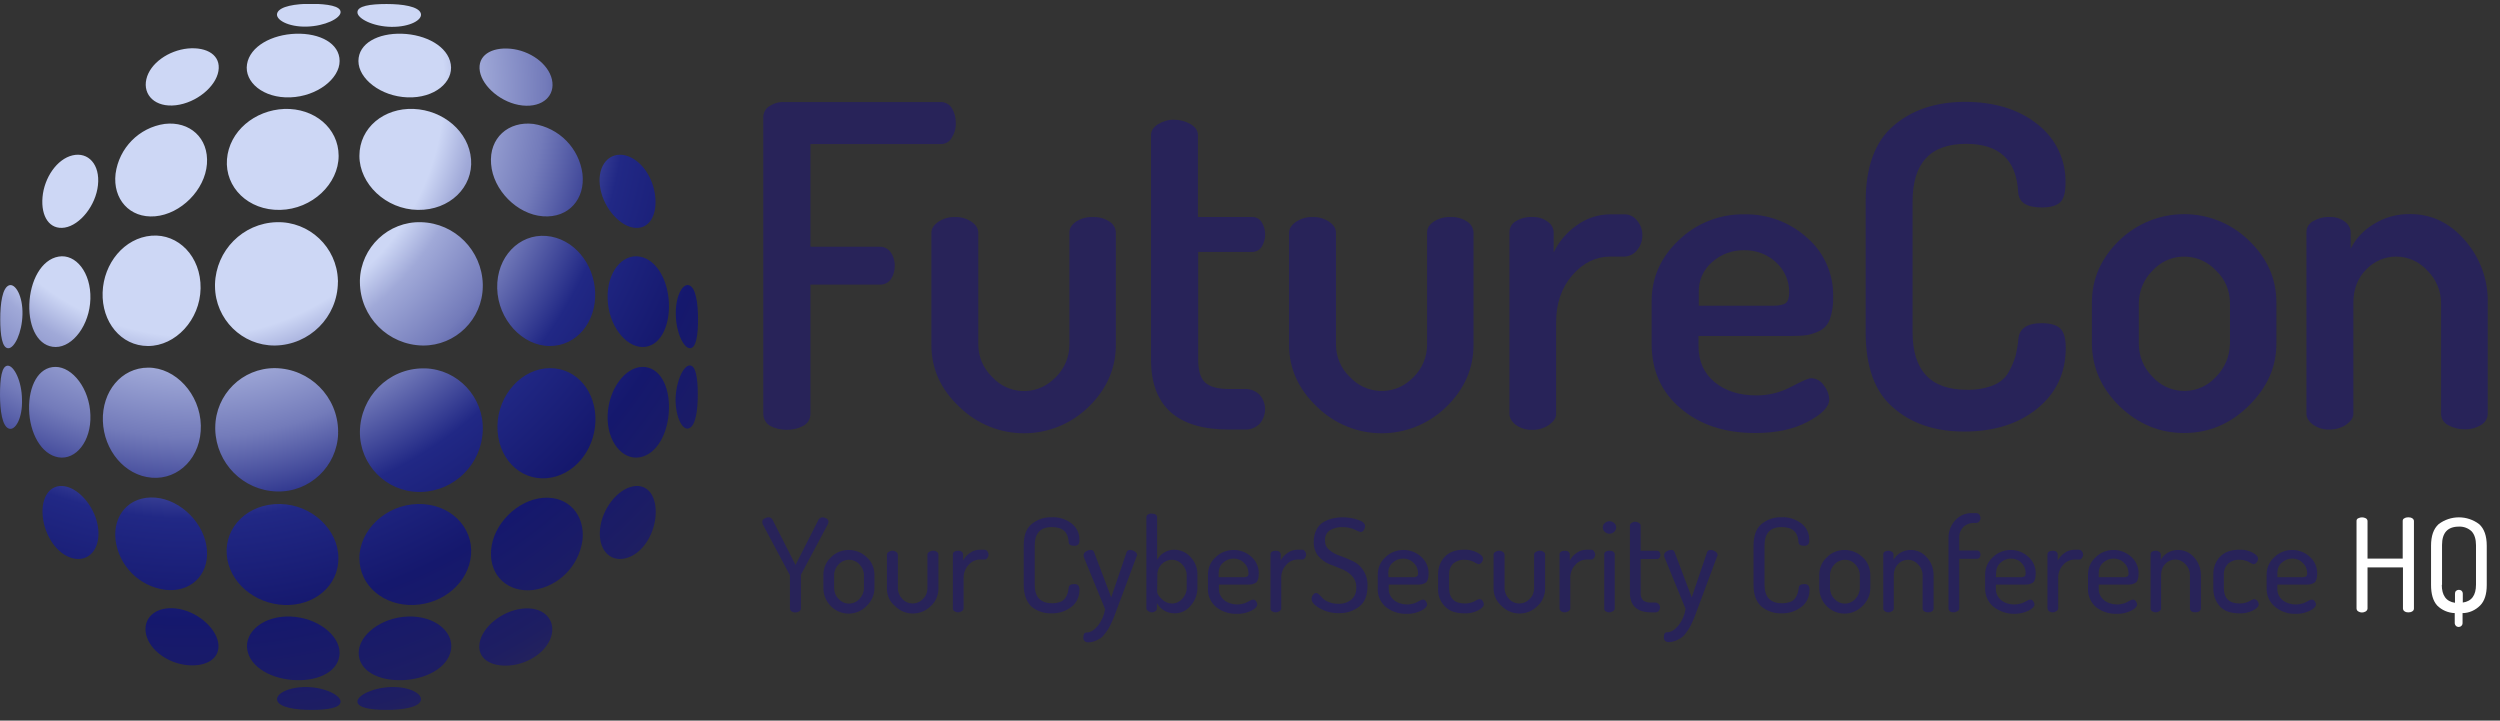 <svg xmlns="http://www.w3.org/2000/svg" width="170" height="49" viewBox="0 0 170 49" fill="none"><rect x="0" y="0" width="170" height="49" fill="#333333" stroke="none"/><g clip-path="url(#clip0_1750_69)"><path d="M22.977 19.185C22.961 21.558 21.05 23.462 18.691 23.496C16.465 23.512 14.637 21.708 14.62 19.469C14.62 19.419 14.62 19.369 14.62 19.319C14.687 17.03 16.514 15.175 18.807 15.109C21.034 15.042 22.911 16.813 22.977 19.052C22.977 19.085 22.994 19.135 22.977 19.185ZM10.301 16.027C8.457 16.178 7.044 17.899 6.978 19.887C6.911 21.875 8.207 23.529 10.068 23.529C11.929 23.529 13.607 21.758 13.64 19.603C13.673 17.448 12.128 15.877 10.301 16.027ZM3.987 17.448C2.808 17.648 2.044 19.102 1.994 20.706C1.944 22.309 2.625 23.596 3.788 23.596C4.951 23.596 6.097 22.109 6.147 20.321C6.197 18.534 5.15 17.247 3.987 17.448ZM0.615 19.402C0.166 19.57 0.017 20.605 0.017 21.708C0.017 22.811 0.15 23.68 0.565 23.68C0.98 23.68 1.495 22.644 1.528 21.391C1.562 20.137 1.047 19.252 0.615 19.402ZM19.339 7.407C17.312 7.49 15.584 8.927 15.434 10.832C15.285 12.736 16.88 14.323 19.056 14.273C21.233 14.223 23.027 12.502 23.027 10.598C23.027 8.693 21.349 7.34 19.339 7.407ZM11.198 8.426C9.453 8.676 8.091 10.063 7.858 11.817C7.659 13.521 8.805 14.858 10.55 14.708C12.294 14.557 13.939 12.92 14.072 11.149C14.205 9.378 12.893 8.225 11.198 8.426ZM4.934 10.564C3.871 10.815 3.007 12.085 2.891 13.405C2.775 14.724 3.373 15.643 4.403 15.476C5.433 15.309 6.513 13.989 6.662 12.586C6.812 11.182 5.998 10.314 4.934 10.564ZM20.12 2.294C18.491 2.344 16.996 3.146 16.797 4.366C16.598 5.585 17.91 6.688 19.738 6.621C21.565 6.554 23.094 5.352 23.094 4.149C23.094 2.946 21.748 2.244 20.12 2.294ZM12.776 3.297C11.464 3.43 10.201 4.299 9.952 5.385C9.703 6.471 10.567 7.323 11.962 7.156C13.358 6.989 14.67 5.903 14.853 4.834C15.036 3.764 14.089 3.18 12.776 3.297ZM21.183 0.256C20.087 0.256 19.04 0.423 18.857 0.874C18.674 1.325 19.588 1.843 20.851 1.81C22.113 1.776 23.16 1.242 23.16 0.824C23.16 0.406 22.279 0.273 21.183 0.256ZM22.994 29.343C22.977 26.971 21.067 25.066 18.707 25.033C16.481 25.016 14.654 26.82 14.637 29.059C14.637 29.109 14.637 29.159 14.637 29.21C14.704 31.498 16.531 33.353 18.824 33.42C21.05 33.487 22.927 31.716 22.994 29.477C22.977 29.46 22.994 29.41 22.994 29.343ZM13.657 28.925C13.607 26.787 11.929 24.999 10.085 24.999C8.241 24.999 6.928 26.637 6.995 28.625C7.061 30.613 8.473 32.334 10.317 32.484C12.162 32.635 13.707 31.081 13.657 28.925ZM6.147 28.224C6.097 26.436 4.934 24.949 3.771 24.949C2.608 24.949 1.944 26.252 1.977 27.84C2.01 29.427 2.791 30.897 3.971 31.098C5.15 31.298 6.214 30.012 6.147 28.224ZM1.495 27.155C1.479 25.901 0.947 24.866 0.532 24.866C0.116 24.866 0 25.751 0 26.837C0 27.923 0.15 28.976 0.598 29.143C1.047 29.31 1.545 28.408 1.495 27.155ZM23.011 37.947C23.011 36.026 21.216 34.305 19.04 34.272C16.863 34.239 15.268 35.826 15.418 37.714C15.567 39.602 17.312 41.055 19.322 41.139C21.332 41.222 23.027 39.869 23.011 37.947ZM14.072 37.396C13.939 35.625 12.311 33.971 10.55 33.837C8.789 33.704 7.659 35.04 7.858 36.728C8.091 38.482 9.453 39.852 11.198 40.103C12.893 40.32 14.205 39.167 14.072 37.396ZM6.679 35.959C6.529 34.573 5.449 33.253 4.419 33.069C3.389 32.885 2.775 33.821 2.907 35.124C3.04 36.427 3.871 37.697 4.951 37.964C6.031 38.231 6.828 37.346 6.679 35.959ZM23.094 44.397C23.094 43.194 21.582 41.991 19.754 41.924C17.927 41.857 16.614 42.96 16.814 44.179C17.013 45.399 18.508 46.201 20.136 46.251C21.765 46.301 23.077 45.599 23.094 44.397ZM14.836 43.695C14.654 42.642 13.341 41.523 11.946 41.373C10.55 41.222 9.686 42.057 9.935 43.143C10.184 44.229 11.447 45.115 12.76 45.232C14.072 45.349 15.019 44.747 14.836 43.695ZM23.16 47.705C23.16 47.287 22.113 46.736 20.851 46.719C19.588 46.702 18.691 47.203 18.857 47.654C19.023 48.105 20.07 48.273 21.183 48.273C22.296 48.273 23.16 48.139 23.16 47.705ZM24.473 19.185C24.489 21.558 26.4 23.462 28.759 23.496C30.985 23.512 32.813 21.708 32.83 19.469C32.83 19.419 32.83 19.369 32.83 19.319C32.763 17.03 30.936 15.175 28.643 15.109C26.416 15.042 24.539 16.813 24.473 19.052C24.473 19.085 24.473 19.135 24.473 19.185ZM33.81 19.603C33.86 21.741 35.538 23.529 37.382 23.529C39.226 23.529 40.538 21.892 40.472 19.904C40.406 17.915 38.993 16.195 37.149 16.044C35.305 15.894 33.76 17.464 33.81 19.603ZM41.319 20.321C41.369 22.109 42.532 23.596 43.695 23.596C44.842 23.596 45.523 22.293 45.489 20.706C45.456 19.118 44.675 17.648 43.496 17.448C42.3 17.247 41.253 18.534 41.319 20.321ZM45.955 21.391C45.971 22.644 46.503 23.68 46.918 23.68C47.334 23.68 47.467 22.811 47.467 21.708C47.467 20.622 47.317 19.57 46.868 19.402C46.42 19.235 45.922 20.137 45.955 21.391ZM24.439 10.598C24.439 12.502 26.234 14.24 28.41 14.273C30.587 14.307 32.182 12.72 32.032 10.832C31.883 8.944 30.138 7.49 28.128 7.407C26.117 7.323 24.439 8.676 24.439 10.598ZM33.394 11.149C33.527 12.92 35.156 14.574 36.917 14.708C38.678 14.841 39.807 13.521 39.608 11.817C39.376 10.063 38.013 8.693 36.269 8.426C34.574 8.225 33.245 9.378 33.394 11.149ZM40.788 12.586C40.937 13.973 42.017 15.292 43.047 15.476C44.077 15.66 44.692 14.724 44.559 13.405C44.443 12.085 43.596 10.832 42.516 10.564C41.452 10.314 40.638 11.199 40.788 12.586ZM24.373 4.149C24.373 5.352 25.885 6.554 27.712 6.621C29.54 6.688 30.852 5.585 30.653 4.366C30.454 3.146 28.958 2.344 27.33 2.294C25.702 2.244 24.373 2.946 24.373 4.149ZM32.63 4.85C32.813 5.903 34.125 7.022 35.521 7.173C36.917 7.323 37.781 6.488 37.531 5.402C37.282 4.316 36.019 3.43 34.707 3.313C33.394 3.196 32.447 3.781 32.63 4.85ZM24.306 0.841C24.306 1.258 25.353 1.81 26.616 1.826C27.878 1.843 28.776 1.342 28.61 0.891C28.443 0.44 27.397 0.273 26.284 0.273C25.17 0.273 24.29 0.406 24.306 0.841ZM28.643 33.453C30.919 33.386 32.763 31.549 32.83 29.243C32.896 27.004 31.135 25.116 28.909 25.049C28.859 25.049 28.809 25.049 28.759 25.049C26.4 25.066 24.506 26.988 24.473 29.36C24.456 31.599 26.25 33.437 28.493 33.453C28.543 33.453 28.593 33.453 28.643 33.453ZM37.166 32.518C39.01 32.367 40.422 30.646 40.489 28.658C40.555 26.67 39.259 25.033 37.398 25.033C35.538 25.033 33.86 26.804 33.826 28.959C33.793 31.114 35.322 32.668 37.166 32.518ZM43.496 31.098C44.675 30.897 45.44 29.444 45.489 27.84C45.539 26.236 44.858 24.949 43.695 24.949C42.532 24.949 41.386 26.436 41.319 28.224C41.253 30.012 42.316 31.298 43.496 31.098ZM46.852 29.126C47.3 28.959 47.45 27.923 47.45 26.82C47.45 25.718 47.317 24.849 46.902 24.849C46.486 24.849 45.971 25.885 45.938 27.138C45.938 28.408 46.42 29.293 46.852 29.126ZM28.128 41.139C30.155 41.072 31.883 39.602 32.032 37.714C32.182 35.826 30.587 34.222 28.41 34.272C26.234 34.322 24.439 36.043 24.439 37.947C24.439 39.852 26.117 41.205 28.128 41.139ZM36.269 40.119C38.013 39.869 39.359 38.482 39.608 36.745C39.807 35.04 38.661 33.704 36.917 33.854C35.172 34.005 33.527 35.642 33.394 37.413C33.261 39.184 34.574 40.32 36.269 40.119ZM42.532 37.964C43.612 37.714 44.459 36.444 44.576 35.124C44.692 33.804 44.094 32.885 43.064 33.069C42.017 33.253 40.954 34.556 40.804 35.959C40.655 37.363 41.469 38.231 42.532 37.964ZM27.347 46.251C28.975 46.201 30.47 45.399 30.67 44.179C30.869 42.96 29.556 41.857 27.729 41.924C25.901 41.991 24.39 43.194 24.39 44.397C24.39 45.599 25.702 46.301 27.347 46.251ZM34.69 45.249C36.003 45.132 37.266 44.246 37.515 43.16C37.764 42.074 36.9 41.222 35.504 41.389C34.109 41.556 32.796 42.642 32.614 43.712C32.431 44.781 33.378 45.365 34.69 45.249ZM26.284 48.273C27.38 48.273 28.443 48.105 28.61 47.654C28.776 47.203 27.878 46.685 26.616 46.719C25.353 46.752 24.306 47.287 24.306 47.705C24.306 48.122 25.187 48.273 26.284 48.273Z" fill="url(#paint0_radial_1750_69)"></path><path d="M51.902 28.141V7.992C51.902 7.674 52.052 7.374 52.318 7.223C52.617 7.023 52.966 6.923 53.315 6.939H63.948C64.263 6.923 64.562 7.09 64.728 7.357C64.911 7.658 64.994 7.992 64.994 8.343C65.011 8.71 64.911 9.061 64.712 9.379C64.562 9.646 64.263 9.813 63.948 9.796H55.109V16.78H59.811C60.11 16.763 60.392 16.913 60.575 17.164C60.758 17.431 60.857 17.766 60.841 18.1C60.841 18.417 60.758 18.718 60.592 18.968C60.425 19.219 60.126 19.369 59.811 19.353H55.109V28.157C55.109 28.492 54.926 28.792 54.644 28.943C54.295 29.143 53.896 29.227 53.497 29.227C53.099 29.227 52.716 29.143 52.367 28.959C52.085 28.792 51.902 28.475 51.902 28.141Z" fill="#282359"></path><path d="M63.334 23.447V15.829C63.334 15.545 63.5 15.294 63.816 15.077C64.148 14.86 64.547 14.743 64.946 14.76C65.344 14.743 65.726 14.86 66.059 15.077C66.374 15.294 66.524 15.545 66.524 15.829V23.431C66.524 24.249 66.856 25.035 67.454 25.619C68.551 26.839 70.412 26.922 71.608 25.82C71.674 25.753 71.741 25.703 71.807 25.636C72.389 25.051 72.721 24.266 72.721 23.431V15.796C72.721 15.511 72.871 15.277 73.186 15.06C73.535 14.843 73.917 14.743 74.316 14.76C74.715 14.743 75.097 14.843 75.429 15.06C75.695 15.211 75.861 15.495 75.878 15.796V23.447C75.878 25.051 75.263 26.455 74.034 27.658C71.575 30.064 67.687 30.064 65.228 27.658C63.949 26.455 63.334 25.051 63.334 23.447Z" fill="#282359"></path><path d="M78.269 24.448V9.178C78.269 8.894 78.436 8.643 78.751 8.443C79.084 8.242 79.466 8.126 79.848 8.142C80.23 8.142 80.612 8.242 80.961 8.443C81.293 8.643 81.459 8.894 81.459 9.178V14.758H85.164C85.43 14.758 85.663 14.892 85.796 15.109C86.111 15.627 86.111 16.262 85.796 16.78C85.663 16.997 85.414 17.131 85.164 17.131H81.476V24.448C81.476 25.184 81.626 25.702 81.941 26.002C82.257 26.303 82.805 26.453 83.603 26.453H84.666C85.031 26.437 85.397 26.587 85.663 26.854C86.145 27.406 86.145 28.241 85.663 28.809C85.397 29.076 85.031 29.227 84.666 29.21H83.569C80.047 29.21 78.269 27.623 78.269 24.448Z" fill="#282359"></path><path d="M87.656 23.447V15.829C87.656 15.545 87.822 15.294 88.138 15.077C88.47 14.86 88.869 14.743 89.268 14.76C89.667 14.743 90.049 14.86 90.381 15.077C90.697 15.294 90.846 15.545 90.846 15.829V23.431C90.846 24.249 91.178 25.051 91.777 25.619C92.873 26.822 94.734 26.922 95.93 25.82C95.996 25.753 96.063 25.703 96.129 25.636C96.711 25.051 97.043 24.266 97.043 23.431V15.796C97.043 15.511 97.193 15.277 97.508 15.06C97.857 14.843 98.24 14.743 98.638 14.76C99.037 14.743 99.419 14.843 99.751 15.06C100.017 15.211 100.183 15.495 100.2 15.796V23.447C100.2 25.051 99.585 26.455 98.356 27.658C95.897 30.064 92.009 30.064 89.55 27.658C88.288 26.455 87.656 25.051 87.656 23.447Z" fill="#282359"></path><path d="M102.643 28.14V15.794C102.643 15.476 102.809 15.192 103.075 15.042C103.407 14.841 103.789 14.741 104.188 14.758C104.553 14.741 104.919 14.841 105.218 15.059C105.484 15.226 105.65 15.51 105.65 15.811V17.164C105.999 16.429 106.547 15.794 107.211 15.326C107.876 14.841 108.674 14.574 109.504 14.574H110.468C110.8 14.574 111.116 14.725 111.315 14.992C111.564 15.276 111.681 15.627 111.681 15.994C111.681 16.362 111.564 16.73 111.315 17.014C111.116 17.281 110.8 17.431 110.468 17.448H109.488C108.524 17.448 107.66 17.866 106.929 18.701C106.198 19.536 105.816 20.605 105.816 21.925V28.157C105.816 28.425 105.65 28.659 105.334 28.892C104.985 29.126 104.586 29.243 104.188 29.227C103.789 29.243 103.407 29.126 103.075 28.892C102.775 28.659 102.643 28.408 102.643 28.14Z" fill="#282359"></path><path d="M112.311 23.38V20.49C112.311 18.886 112.925 17.499 114.155 16.33C115.351 15.177 116.963 14.542 118.624 14.576C120.186 14.542 121.714 15.11 122.877 16.163C124.04 17.165 124.688 18.636 124.655 20.173C124.671 20.691 124.605 21.192 124.439 21.676C124.323 22.027 124.09 22.311 123.774 22.478C123.508 22.612 123.226 22.712 122.927 22.779C122.578 22.829 122.246 22.846 121.897 22.846H115.5V23.547C115.5 24.567 115.866 25.385 116.597 25.987C117.328 26.588 118.275 26.889 119.455 26.889C120.269 26.889 121.066 26.688 121.797 26.304C122.528 25.92 122.977 25.719 123.143 25.719C123.492 25.719 123.824 25.903 124.024 26.204C124.239 26.471 124.372 26.805 124.389 27.156C124.389 27.657 123.907 28.159 122.927 28.677C121.963 29.195 120.767 29.445 119.355 29.445C117.295 29.445 115.6 28.894 114.288 27.774C112.975 26.672 112.311 25.201 112.311 23.38ZM115.5 20.791H120.535C120.983 20.791 121.282 20.724 121.432 20.607C121.581 20.49 121.664 20.256 121.664 19.889C121.681 19.12 121.349 18.368 120.784 17.85C120.202 17.299 119.405 16.998 118.607 17.015C117.81 16.998 117.029 17.282 116.431 17.817C115.833 18.318 115.5 19.07 115.517 19.838V20.791H115.5Z" fill="#282359"></path><path d="M126.865 22.595V13.724C126.865 11.385 127.48 9.664 128.726 8.578C129.972 7.492 131.584 6.941 133.577 6.924C135.637 6.924 137.299 7.442 138.562 8.461C139.791 9.413 140.489 10.883 140.456 12.437C140.456 13.089 140.339 13.523 140.09 13.757C139.841 13.991 139.426 14.108 138.844 14.108C137.797 14.108 137.266 13.757 137.232 13.039C137.116 10.867 135.937 9.781 133.694 9.781C131.268 9.781 130.055 11.084 130.055 13.707V22.578C130.055 25.202 131.285 26.505 133.743 26.505C134.358 26.521 134.99 26.421 135.571 26.187C136.02 26.003 136.385 25.686 136.618 25.252C136.8 24.918 136.95 24.55 137.066 24.182C137.149 23.815 137.216 23.431 137.249 23.046C137.316 22.345 137.831 21.977 138.827 21.977C139.409 21.977 139.841 22.094 140.09 22.328C140.339 22.562 140.472 22.996 140.472 23.648C140.472 25.335 139.841 26.705 138.562 27.758C137.282 28.81 135.621 29.345 133.561 29.345C131.567 29.345 129.939 28.794 128.709 27.691C127.48 26.638 126.865 24.918 126.865 22.595Z" fill="#282359"></path><path d="M142.25 23.38V20.573C142.25 18.969 142.865 17.565 144.094 16.363C146.553 13.973 150.457 13.957 152.916 16.346C154.162 17.532 154.794 18.935 154.794 20.573V23.38C154.794 24.967 154.162 26.37 152.9 27.607C151.637 28.843 150.175 29.444 148.514 29.444C146.836 29.444 145.373 28.826 144.111 27.607C142.881 26.387 142.267 24.983 142.25 23.38ZM145.44 23.38C145.44 24.215 145.772 25.017 146.354 25.602C147.417 26.805 149.261 26.922 150.457 25.852C150.54 25.769 150.624 25.685 150.707 25.602C151.288 25.017 151.62 24.215 151.637 23.38V20.589C151.637 19.771 151.305 18.985 150.707 18.418C149.61 17.215 147.766 17.114 146.553 18.217C146.487 18.284 146.42 18.351 146.354 18.418C145.772 19.002 145.457 19.771 145.44 20.589V23.38Z" fill="#282359"></path><path d="M156.838 28.14V15.794C156.838 15.476 157.004 15.192 157.286 15.042C157.635 14.841 158.017 14.741 158.416 14.758C158.782 14.741 159.131 14.841 159.43 15.059C159.679 15.226 159.845 15.51 159.845 15.81V16.913C160.194 16.212 160.742 15.643 161.407 15.242C162.154 14.775 163.018 14.541 163.899 14.557C165.328 14.557 166.574 15.142 167.604 16.328C168.634 17.498 169.199 19.002 169.166 20.572V28.124C169.166 28.458 168.983 28.742 168.7 28.909C168.351 29.11 167.969 29.21 167.571 29.193C167.188 29.193 166.806 29.093 166.474 28.909C166.175 28.759 165.992 28.458 165.992 28.14V20.605C165.992 19.787 165.66 19.002 165.078 18.417C164.53 17.799 163.749 17.448 162.935 17.448C162.171 17.448 161.44 17.765 160.908 18.317C160.327 18.901 160.028 19.653 160.028 20.605V28.14C160.028 28.408 159.862 28.642 159.546 28.876C159.214 29.093 158.832 29.21 158.416 29.21C158.017 29.227 157.619 29.11 157.286 28.876C156.987 28.658 156.838 28.408 156.838 28.14Z" fill="#282359"></path><path d="M51.836 35.477C51.836 35.376 51.902 35.293 51.986 35.259C52.069 35.209 52.168 35.176 52.285 35.176C52.401 35.176 52.501 35.259 52.55 35.376L54.096 38.417L55.641 35.376C55.69 35.259 55.79 35.193 55.906 35.176C56.006 35.176 56.122 35.209 56.206 35.259C56.288 35.309 56.338 35.393 56.338 35.477C56.338 35.527 56.322 35.577 56.305 35.627L54.478 39.052C54.461 39.085 54.461 39.102 54.461 39.135V41.374C54.461 41.458 54.411 41.525 54.345 41.575C54.178 41.675 53.979 41.675 53.83 41.575C53.763 41.541 53.713 41.458 53.713 41.374V39.135C53.713 39.102 53.697 39.069 53.68 39.052L51.853 35.627C51.853 35.577 51.836 35.527 51.836 35.477Z" fill="#282359"></path><path d="M55.99 39.986V39.084C55.99 38.633 56.173 38.198 56.505 37.898C56.821 37.564 57.27 37.397 57.718 37.397C58.183 37.397 58.615 37.58 58.947 37.898C59.28 38.198 59.463 38.633 59.463 39.101V40.003C59.463 40.454 59.263 40.888 58.931 41.206C58.283 41.874 57.22 41.907 56.538 41.256C56.522 41.239 56.505 41.222 56.489 41.206C56.173 40.888 55.99 40.454 55.99 39.986ZM56.721 39.986C56.721 40.253 56.821 40.521 57.02 40.721C57.369 41.122 57.967 41.156 58.366 40.805C58.399 40.788 58.416 40.755 58.449 40.721C58.632 40.521 58.748 40.27 58.748 40.003V39.101C58.748 38.833 58.632 38.583 58.449 38.382C58.266 38.182 58.001 38.065 57.735 38.065C57.469 38.065 57.203 38.182 57.02 38.382C56.838 38.566 56.721 38.833 56.721 39.101V39.986Z" fill="#282359"></path><path d="M60.309 40.02V37.715C60.309 37.631 60.358 37.564 60.425 37.531C60.508 37.481 60.591 37.447 60.691 37.447C60.774 37.447 60.873 37.481 60.94 37.531C61.006 37.564 61.04 37.631 61.056 37.715V40.004C61.056 40.271 61.172 40.538 61.355 40.722C61.704 41.123 62.319 41.14 62.701 40.789C62.718 40.772 62.751 40.739 62.767 40.722C62.967 40.538 63.066 40.271 63.066 40.004V37.698C63.066 37.631 63.116 37.564 63.183 37.531C63.266 37.481 63.349 37.447 63.449 37.447C63.548 37.447 63.631 37.464 63.715 37.531C63.781 37.564 63.814 37.631 63.814 37.715V40.02C63.814 40.471 63.631 40.906 63.299 41.206C62.618 41.891 61.521 41.891 60.857 41.206C60.491 40.906 60.309 40.471 60.309 40.02Z" fill="#282359"></path><path d="M64.795 41.374V37.698C64.795 37.615 64.828 37.548 64.895 37.514C64.978 37.464 65.061 37.448 65.16 37.448C65.243 37.448 65.327 37.464 65.393 37.514C65.46 37.565 65.493 37.632 65.493 37.698V38.116C65.609 37.899 65.758 37.732 65.958 37.598C66.157 37.448 66.406 37.381 66.639 37.381H66.938C67.021 37.381 67.088 37.414 67.138 37.481C67.187 37.548 67.221 37.632 67.221 37.715C67.221 37.798 67.187 37.882 67.138 37.949C67.088 38.016 67.021 38.049 66.938 38.049H66.639C66.34 38.049 66.058 38.183 65.858 38.417C65.626 38.667 65.509 39.002 65.526 39.352V41.374C65.526 41.441 65.476 41.508 65.41 41.558C65.327 41.608 65.243 41.641 65.144 41.641C65.061 41.641 64.961 41.608 64.895 41.558C64.828 41.524 64.795 41.457 64.795 41.374Z" fill="#282359"></path><path d="M69.613 39.769V37.096C69.613 36.427 69.779 35.943 70.145 35.642C70.527 35.325 71.009 35.157 71.507 35.174C72.006 35.141 72.504 35.308 72.886 35.608C73.219 35.876 73.418 36.277 73.401 36.711C73.418 36.828 73.385 36.945 73.318 37.029C73.235 37.096 73.135 37.129 73.036 37.112C72.803 37.112 72.67 37.029 72.67 36.862C72.637 36.177 72.255 35.842 71.524 35.842C70.743 35.842 70.361 36.26 70.361 37.096V39.769C70.361 40.604 70.76 41.022 71.557 41.022C71.757 41.022 71.939 40.988 72.122 40.921C72.255 40.871 72.371 40.771 72.454 40.637C72.521 40.537 72.571 40.437 72.604 40.32C72.637 40.203 72.654 40.086 72.67 39.969C72.687 39.802 72.803 39.718 73.036 39.718C73.135 39.702 73.235 39.735 73.318 39.802C73.385 39.902 73.418 40.019 73.401 40.136C73.401 40.571 73.219 40.988 72.87 41.256C72.471 41.573 71.989 41.723 71.491 41.707C70.992 41.723 70.51 41.556 70.128 41.239C69.796 40.905 69.613 40.42 69.613 39.769Z" fill="#282359"></path><path d="M73.685 37.748C73.685 37.648 73.751 37.547 73.851 37.497C73.95 37.431 74.05 37.397 74.166 37.397C74.266 37.38 74.366 37.447 74.399 37.547L75.562 40.622L76.609 37.547C76.642 37.447 76.742 37.397 76.841 37.397C76.958 37.397 77.057 37.431 77.157 37.497C77.257 37.547 77.323 37.648 77.323 37.748C77.323 37.781 77.306 37.815 77.29 37.831L75.944 41.44L75.778 41.891C75.745 41.975 75.695 42.108 75.595 42.309C75.529 42.459 75.462 42.61 75.379 42.743C75.329 42.827 75.246 42.944 75.13 43.094C75.047 43.211 74.947 43.328 74.814 43.412C74.698 43.478 74.582 43.545 74.449 43.596C74.316 43.646 74.166 43.679 74.017 43.679C73.851 43.696 73.701 43.596 73.668 43.428C73.668 43.395 73.668 43.378 73.668 43.345C73.668 43.128 73.734 43.011 73.884 43.011C74.15 43.011 74.399 42.86 74.648 42.56C74.914 42.225 75.08 41.841 75.147 41.423L73.685 37.848C73.701 37.815 73.685 37.781 73.685 37.748Z" fill="#282359"></path><path d="M77.953 41.373V35.175C77.953 35.108 77.986 35.025 78.053 34.991C78.136 34.941 78.219 34.908 78.319 34.924C78.418 34.924 78.501 34.941 78.585 34.991C78.651 35.025 78.684 35.108 78.684 35.175V38.065C78.8 37.865 78.95 37.698 79.149 37.581C79.365 37.447 79.598 37.38 79.847 37.38C80.279 37.38 80.678 37.564 80.96 37.882C81.259 38.199 81.442 38.633 81.425 39.084V39.987C81.425 40.438 81.259 40.855 80.96 41.19C80.695 41.524 80.296 41.707 79.88 41.707C79.615 41.707 79.365 41.641 79.149 41.507C78.95 41.39 78.784 41.223 78.668 41.006V41.373C78.668 41.457 78.634 41.524 78.568 41.557C78.501 41.607 78.418 41.641 78.335 41.641C78.236 41.641 78.153 41.607 78.086 41.557C78.003 41.507 77.953 41.44 77.953 41.373ZM78.684 40.221C78.684 40.371 78.784 40.538 79 40.738C79.183 40.922 79.432 41.039 79.698 41.039C79.963 41.039 80.213 40.922 80.395 40.722C80.578 40.521 80.695 40.271 80.695 40.003V39.101C80.695 38.834 80.578 38.583 80.395 38.383C80.213 38.182 79.963 38.065 79.698 38.065C79.149 38.065 78.701 38.516 78.701 39.068C78.701 39.084 78.701 39.084 78.701 39.101L78.684 40.221Z" fill="#282359"></path><path d="M82.14 39.986V39.067C82.14 38.616 82.323 38.198 82.655 37.898C82.988 37.564 83.436 37.397 83.901 37.397C84.35 37.397 84.765 37.564 85.098 37.864C85.43 38.165 85.613 38.583 85.596 39.017C85.596 39.151 85.579 39.301 85.53 39.435C85.496 39.535 85.43 39.619 85.347 39.652C85.28 39.685 85.197 39.719 85.114 39.736C85.014 39.752 84.915 39.752 84.815 39.752H82.888V40.02C82.871 40.32 83.004 40.604 83.237 40.805C83.486 41.005 83.818 41.105 84.134 41.105C84.3 41.105 84.466 41.072 84.632 41.022C84.749 40.972 84.865 40.922 84.981 40.855C85.048 40.805 85.114 40.788 85.197 40.771C85.28 40.771 85.363 40.805 85.413 40.888C85.463 40.955 85.496 41.039 85.496 41.105C85.496 41.239 85.363 41.389 85.098 41.523C84.782 41.673 84.45 41.757 84.101 41.74C83.586 41.757 83.087 41.59 82.689 41.273C82.306 40.938 82.107 40.471 82.14 39.986ZM82.871 39.251H84.499C84.599 39.268 84.716 39.234 84.815 39.201C84.882 39.151 84.898 39.067 84.898 38.984C84.898 38.716 84.799 38.466 84.599 38.282C84.416 38.081 84.151 37.981 83.885 37.981C83.619 37.981 83.37 38.081 83.17 38.265C82.971 38.432 82.871 38.683 82.871 38.95V39.251Z" fill="#282359"></path><path d="M86.393 41.374V37.698C86.393 37.615 86.426 37.548 86.492 37.514C86.575 37.464 86.658 37.448 86.758 37.448C86.841 37.448 86.924 37.464 86.991 37.514C87.057 37.565 87.09 37.632 87.09 37.698V38.116C87.207 37.899 87.356 37.732 87.556 37.598C87.755 37.448 88.004 37.381 88.237 37.381H88.536C88.619 37.381 88.685 37.414 88.735 37.481C88.785 37.548 88.818 37.632 88.818 37.715C88.818 37.798 88.785 37.882 88.735 37.949C88.685 38.016 88.619 38.049 88.536 38.049H88.237C87.938 38.049 87.655 38.183 87.456 38.417C87.223 38.667 87.107 39.002 87.124 39.352V41.374C87.124 41.441 87.074 41.508 87.007 41.558C86.924 41.608 86.841 41.641 86.742 41.641C86.642 41.641 86.559 41.608 86.492 41.558C86.426 41.524 86.393 41.457 86.393 41.374Z" fill="#282359"></path><path d="M89.186 40.723C89.186 40.622 89.219 40.522 89.285 40.455C89.335 40.372 89.418 40.322 89.501 40.322C89.584 40.338 89.651 40.372 89.701 40.439C89.784 40.505 89.867 40.589 89.95 40.689C90.066 40.806 90.216 40.89 90.365 40.94C90.564 41.023 90.781 41.057 90.996 41.057C91.312 41.074 91.644 40.973 91.894 40.773C92.126 40.572 92.243 40.272 92.226 39.954C92.243 39.653 92.126 39.369 91.927 39.152C91.728 38.952 91.478 38.785 91.213 38.684C90.93 38.567 90.648 38.467 90.365 38.35C90.083 38.233 89.834 38.033 89.634 37.799C89.418 37.515 89.319 37.181 89.335 36.83C89.335 36.546 89.385 36.279 89.518 36.028C89.618 35.811 89.784 35.627 89.983 35.51C90.182 35.393 90.382 35.309 90.598 35.259C90.814 35.209 91.046 35.176 91.279 35.176C91.628 35.176 91.993 35.226 92.326 35.343C92.658 35.443 92.824 35.593 92.824 35.777C92.824 35.877 92.791 35.961 92.741 36.045C92.691 36.128 92.608 36.178 92.508 36.178C92.376 36.128 92.226 36.078 92.11 36.011C91.86 35.894 91.578 35.844 91.296 35.844C90.996 35.827 90.681 35.911 90.432 36.061C90.199 36.212 90.083 36.479 90.099 36.763C90.099 37.014 90.199 37.248 90.398 37.398C90.614 37.582 90.864 37.715 91.129 37.799C91.412 37.899 91.694 38.016 91.977 38.15C92.276 38.283 92.525 38.501 92.691 38.768C92.907 39.085 93.007 39.47 92.99 39.854C92.99 40.455 92.824 40.923 92.459 41.224C92.06 41.541 91.561 41.708 91.063 41.692C90.598 41.708 90.133 41.591 89.734 41.358C89.368 41.157 89.186 40.94 89.186 40.723Z" fill="#282359"></path><path d="M93.687 39.986V39.067C93.687 38.616 93.87 38.198 94.202 37.898C94.534 37.564 94.983 37.397 95.448 37.397C95.897 37.397 96.312 37.564 96.644 37.864C96.977 38.165 97.159 38.583 97.143 39.017C97.143 39.151 97.126 39.301 97.076 39.435C97.043 39.535 96.977 39.619 96.894 39.652C96.827 39.685 96.744 39.719 96.661 39.736C96.561 39.752 96.462 39.752 96.362 39.752H94.435V40.02C94.418 40.32 94.551 40.604 94.784 40.805C95.033 41.005 95.365 41.105 95.681 41.105C95.847 41.105 96.013 41.072 96.179 41.022C96.296 40.972 96.412 40.922 96.528 40.855C96.595 40.805 96.661 40.788 96.744 40.771C96.827 40.771 96.91 40.805 96.96 40.888C97.01 40.955 97.043 41.039 97.043 41.105C97.043 41.239 96.91 41.389 96.644 41.523C96.329 41.673 95.996 41.757 95.648 41.74C95.133 41.757 94.634 41.59 94.235 41.273C93.853 40.938 93.654 40.471 93.687 39.986ZM94.418 39.251H96.046C96.146 39.268 96.262 39.234 96.345 39.201C96.412 39.151 96.428 39.067 96.428 38.984C96.428 38.716 96.329 38.466 96.129 38.282C95.947 38.081 95.681 37.981 95.415 37.981C95.149 37.981 94.9 38.081 94.701 38.265C94.501 38.432 94.402 38.683 94.402 38.95L94.418 39.251Z" fill="#282359"></path><path d="M97.791 39.986V39.1C97.775 38.649 97.924 38.198 98.24 37.864C98.539 37.547 98.971 37.38 99.552 37.38C99.868 37.363 100.184 37.43 100.466 37.58C100.715 37.714 100.848 37.847 100.848 37.998C100.848 38.081 100.815 38.165 100.749 38.248C100.699 38.315 100.616 38.365 100.533 38.365C100.433 38.332 100.317 38.282 100.234 38.215C100.034 38.115 99.818 38.065 99.602 38.065C99.303 38.048 99.021 38.148 98.805 38.332C98.605 38.549 98.522 38.816 98.539 39.1V39.986C98.539 40.688 98.904 41.038 99.619 41.038C99.835 41.038 100.067 40.988 100.267 40.888C100.366 40.821 100.466 40.771 100.582 40.738C100.682 40.738 100.765 40.771 100.815 40.855C100.865 40.921 100.898 41.005 100.898 41.089C100.898 41.239 100.765 41.373 100.516 41.506C100.217 41.657 99.901 41.723 99.569 41.707C98.987 41.707 98.555 41.556 98.257 41.239C97.924 40.905 97.758 40.454 97.791 39.986Z" fill="#282359"></path><path d="M101.562 40.02V37.715C101.562 37.631 101.612 37.564 101.679 37.531C101.762 37.481 101.845 37.447 101.945 37.447C102.028 37.447 102.127 37.481 102.194 37.531C102.26 37.564 102.294 37.631 102.31 37.715V40.004C102.31 40.271 102.426 40.521 102.609 40.722C102.958 41.123 103.573 41.14 103.955 40.789C103.972 40.772 104.005 40.739 104.021 40.722C104.221 40.538 104.32 40.271 104.32 40.004V37.698C104.32 37.631 104.37 37.564 104.437 37.531C104.52 37.481 104.603 37.447 104.703 37.447C104.802 37.447 104.885 37.464 104.968 37.531C105.035 37.564 105.068 37.631 105.068 37.715V40.02C105.068 40.471 104.885 40.906 104.553 41.206C103.872 41.891 102.775 41.891 102.111 41.206C101.762 40.906 101.562 40.471 101.562 40.02Z" fill="#282359"></path><path d="M106.049 41.374V37.698C106.049 37.615 106.082 37.548 106.149 37.514C106.232 37.464 106.315 37.448 106.414 37.448C106.497 37.448 106.58 37.464 106.647 37.514C106.713 37.565 106.747 37.632 106.747 37.698V38.116C106.863 37.899 107.012 37.732 107.212 37.598C107.411 37.448 107.66 37.381 107.893 37.381H108.192C108.275 37.381 108.342 37.414 108.391 37.481C108.441 37.548 108.474 37.632 108.474 37.715C108.474 37.798 108.441 37.882 108.391 37.949C108.342 38.016 108.275 38.049 108.192 38.049H107.893C107.594 38.049 107.312 38.183 107.112 38.417C106.88 38.667 106.763 39.002 106.78 39.352V41.374C106.78 41.441 106.73 41.508 106.664 41.558C106.58 41.608 106.497 41.641 106.398 41.641C106.298 41.641 106.215 41.608 106.149 41.558C106.099 41.524 106.049 41.457 106.049 41.374Z" fill="#282359"></path><path d="M109.121 36.16C109.038 36.093 108.988 35.976 108.988 35.859C108.988 35.742 109.038 35.642 109.121 35.575C109.204 35.492 109.337 35.441 109.453 35.441C109.57 35.441 109.686 35.492 109.769 35.575C109.852 35.642 109.902 35.759 109.902 35.859C109.902 35.976 109.852 36.076 109.769 36.16C109.686 36.243 109.57 36.294 109.453 36.294C109.321 36.294 109.204 36.243 109.121 36.16ZM109.088 41.373V37.697C109.088 37.613 109.121 37.547 109.188 37.513C109.271 37.463 109.354 37.446 109.437 37.446C109.537 37.446 109.62 37.463 109.703 37.513C109.769 37.547 109.802 37.63 109.802 37.697V41.373C109.802 41.439 109.753 41.523 109.686 41.556C109.603 41.606 109.52 41.64 109.42 41.64C109.321 41.64 109.237 41.606 109.171 41.556C109.121 41.523 109.088 41.456 109.088 41.373Z" fill="#282359"></path><path d="M110.832 40.305V35.744C110.832 35.66 110.882 35.593 110.948 35.56C111.015 35.51 111.114 35.477 111.198 35.477C111.281 35.477 111.38 35.51 111.447 35.56C111.513 35.593 111.563 35.66 111.563 35.744V37.448H112.676C112.743 37.448 112.809 37.481 112.842 37.532C112.892 37.598 112.909 37.665 112.909 37.732C112.909 37.799 112.892 37.866 112.842 37.932C112.809 37.983 112.743 38.016 112.676 38.016H111.563V40.288C111.546 40.472 111.596 40.672 111.729 40.823C111.895 40.94 112.095 40.99 112.294 40.973H112.56C112.643 40.973 112.726 41.007 112.793 41.074C112.909 41.207 112.909 41.408 112.793 41.541C112.743 41.608 112.643 41.642 112.56 41.642H112.294C111.33 41.642 110.832 41.191 110.832 40.305Z" fill="#282359"></path><path d="M113.159 37.748C113.159 37.648 113.226 37.547 113.325 37.497C113.425 37.431 113.525 37.397 113.641 37.397C113.741 37.38 113.84 37.447 113.874 37.547L115.037 40.622L116.083 37.547C116.117 37.447 116.216 37.397 116.316 37.397C116.432 37.397 116.532 37.431 116.632 37.497C116.731 37.547 116.798 37.648 116.798 37.748C116.798 37.781 116.781 37.815 116.764 37.831L115.419 41.44L115.253 41.891C115.219 41.975 115.169 42.108 115.07 42.309C115.003 42.459 114.937 42.61 114.854 42.743C114.787 42.827 114.721 42.944 114.605 43.094C114.522 43.211 114.405 43.312 114.289 43.395C114.173 43.462 114.056 43.529 113.923 43.579C113.791 43.629 113.641 43.662 113.491 43.662C113.325 43.679 113.176 43.579 113.143 43.412C113.143 43.378 113.143 43.362 113.143 43.328C113.143 43.111 113.209 42.994 113.359 42.994C113.624 42.994 113.874 42.844 114.123 42.543C114.389 42.209 114.555 41.825 114.621 41.407L113.159 37.831C113.176 37.815 113.159 37.781 113.159 37.748Z" fill="#282359"></path><path d="M119.24 39.769V37.096C119.24 36.427 119.423 35.943 119.772 35.642C120.154 35.325 120.636 35.157 121.134 35.174C121.633 35.141 122.114 35.308 122.513 35.608C122.846 35.876 123.045 36.277 123.028 36.711C123.045 36.828 123.012 36.945 122.945 37.029C122.862 37.096 122.762 37.129 122.663 37.112C122.43 37.112 122.297 37.029 122.297 36.862C122.264 36.177 121.882 35.842 121.151 35.842C120.37 35.842 119.988 36.26 119.988 37.096V39.769C119.988 40.604 120.387 41.022 121.184 41.022C121.383 41.022 121.566 40.988 121.766 40.921C121.898 40.871 122.015 40.771 122.098 40.637C122.164 40.537 122.214 40.437 122.247 40.32C122.281 40.203 122.297 40.086 122.314 39.969C122.33 39.802 122.447 39.718 122.679 39.718C122.779 39.702 122.879 39.735 122.962 39.802C123.028 39.902 123.061 40.019 123.045 40.136C123.045 40.571 122.862 40.988 122.513 41.256C122.114 41.573 121.633 41.723 121.134 41.707C120.636 41.723 120.154 41.556 119.772 41.239C119.406 40.905 119.24 40.42 119.24 39.769Z" fill="#282359"></path><path d="M123.709 39.986V39.084C123.709 38.633 123.892 38.198 124.224 37.898C124.54 37.564 124.988 37.397 125.437 37.397C125.902 37.397 126.334 37.58 126.666 37.898C126.999 38.198 127.181 38.633 127.181 39.101V40.003C127.181 40.454 126.982 40.888 126.65 41.206C126.002 41.874 124.938 41.907 124.257 41.256C124.241 41.239 124.224 41.222 124.207 41.206C123.892 40.888 123.709 40.454 123.709 39.986ZM124.44 39.986C124.44 40.253 124.54 40.521 124.739 40.721C125.088 41.122 125.686 41.156 126.085 40.805C126.118 40.788 126.135 40.755 126.168 40.721C126.351 40.521 126.467 40.27 126.467 40.003V39.101C126.467 38.833 126.351 38.583 126.168 38.382C125.985 38.182 125.736 38.065 125.453 38.065C125.188 38.065 124.922 38.182 124.739 38.382C124.556 38.566 124.44 38.833 124.44 39.101V39.986Z" fill="#282359"></path><path d="M128.062 41.373V37.697C128.062 37.614 128.096 37.547 128.162 37.513C128.245 37.463 128.328 37.447 128.428 37.447C128.511 37.447 128.594 37.48 128.661 37.53C128.727 37.564 128.76 37.647 128.76 37.714V38.081C128.86 37.881 129.026 37.714 129.209 37.597C129.425 37.463 129.674 37.397 129.94 37.397C130.355 37.397 130.754 37.58 131.02 37.898C131.319 38.215 131.485 38.65 131.485 39.101V41.373C131.485 41.456 131.452 41.523 131.369 41.573C131.286 41.623 131.203 41.64 131.103 41.64C131.02 41.64 130.92 41.623 130.854 41.573C130.787 41.54 130.737 41.456 130.737 41.373V39.101C130.737 38.833 130.621 38.566 130.438 38.382C130.256 38.182 130.006 38.065 129.741 38.065C129.491 38.065 129.242 38.165 129.076 38.349C128.877 38.549 128.777 38.817 128.777 39.101V41.373C128.777 41.456 128.727 41.523 128.661 41.557C128.594 41.607 128.494 41.64 128.411 41.64C128.312 41.64 128.229 41.607 128.162 41.557C128.112 41.523 128.062 41.456 128.062 41.373Z" fill="#282359"></path><path d="M132.498 41.39V36.545C132.498 36.11 132.664 35.693 132.963 35.375C133.246 35.058 133.644 34.891 134.06 34.891H134.375C134.459 34.891 134.542 34.924 134.591 34.991C134.641 35.058 134.674 35.141 134.674 35.225C134.674 35.308 134.641 35.392 134.591 35.459C134.542 35.526 134.459 35.559 134.375 35.559H134.193C133.943 35.559 133.694 35.659 133.512 35.826C133.329 36.01 133.229 36.244 133.229 36.495V37.43H134.442C134.508 37.43 134.575 37.464 134.608 37.514C134.658 37.581 134.674 37.647 134.674 37.714C134.674 37.781 134.658 37.848 134.608 37.915C134.575 37.965 134.508 37.998 134.442 37.998H133.229V41.373C133.229 41.457 133.179 41.523 133.113 41.557C133.03 41.607 132.947 41.64 132.847 41.64C132.764 41.64 132.664 41.624 132.598 41.574C132.548 41.523 132.498 41.457 132.498 41.39Z" fill="#282359"></path><path d="M134.989 39.986V39.067C134.989 38.616 135.172 38.198 135.504 37.898C135.837 37.564 136.285 37.397 136.734 37.397C137.182 37.397 137.598 37.564 137.93 37.864C138.262 38.165 138.445 38.583 138.428 39.017C138.428 39.151 138.412 39.301 138.362 39.435C138.329 39.535 138.262 39.619 138.179 39.652C138.113 39.685 138.03 39.719 137.947 39.736C137.847 39.752 137.747 39.752 137.648 39.752H135.72V40.02C135.704 40.32 135.837 40.604 136.069 40.805C136.318 41.005 136.651 41.105 136.966 41.105C137.132 41.105 137.315 41.072 137.481 41.022C137.598 40.972 137.714 40.922 137.83 40.855C137.897 40.805 137.963 40.788 138.046 40.771C138.129 40.771 138.212 40.805 138.262 40.888C138.312 40.955 138.345 41.039 138.345 41.105C138.345 41.239 138.212 41.389 137.947 41.523C137.166 41.891 136.235 41.791 135.554 41.256C135.172 40.938 134.973 40.471 134.989 39.986ZM135.72 39.251H137.348C137.448 39.268 137.564 39.234 137.664 39.201C137.731 39.151 137.747 39.05 137.747 38.984C137.747 38.716 137.648 38.466 137.465 38.282C137.282 38.081 137.016 37.981 136.75 37.981C136.485 37.981 136.235 38.081 136.036 38.265C135.837 38.432 135.737 38.683 135.737 38.95L135.72 39.251Z" fill="#282359"></path><path d="M139.227 41.374V37.698C139.227 37.615 139.26 37.548 139.326 37.514C139.409 37.464 139.492 37.448 139.592 37.448C139.675 37.448 139.758 37.464 139.825 37.514C139.891 37.565 139.924 37.632 139.924 37.698V38.116C140.041 37.916 140.19 37.732 140.39 37.598C140.589 37.448 140.838 37.381 141.071 37.381H141.37C141.453 37.381 141.519 37.414 141.569 37.481C141.619 37.548 141.652 37.632 141.652 37.715C141.652 37.798 141.619 37.882 141.569 37.949C141.519 38.016 141.453 38.049 141.37 38.049H141.071C140.772 38.049 140.489 38.183 140.29 38.417C140.057 38.667 139.941 39.002 139.958 39.352V41.374C139.958 41.441 139.908 41.508 139.841 41.558C139.758 41.608 139.675 41.641 139.575 41.641C139.476 41.641 139.393 41.608 139.326 41.558C139.276 41.524 139.243 41.457 139.227 41.374Z" fill="#282359"></path><path d="M141.984 39.986V39.067C141.984 38.616 142.167 38.198 142.499 37.898C142.831 37.564 143.28 37.397 143.729 37.397C144.177 37.397 144.592 37.564 144.925 37.864C145.257 38.165 145.44 38.583 145.423 39.017C145.423 39.151 145.407 39.301 145.357 39.435C145.324 39.535 145.257 39.619 145.174 39.652C145.108 39.685 145.024 39.719 144.941 39.736C144.842 39.752 144.742 39.752 144.642 39.752H142.715V40.02C142.698 40.32 142.831 40.604 143.064 40.805C143.313 41.005 143.645 41.105 143.961 41.105C144.127 41.105 144.293 41.072 144.46 41.022C144.576 40.972 144.692 40.922 144.808 40.855C144.875 40.805 144.941 40.788 145.024 40.771C145.108 40.771 145.191 40.805 145.24 40.888C145.29 40.955 145.323 41.039 145.323 41.105C145.323 41.239 145.191 41.389 144.925 41.523C144.609 41.673 144.277 41.757 143.928 41.74C143.413 41.757 142.914 41.59 142.516 41.273C142.15 40.938 141.951 40.471 141.984 39.986ZM142.715 39.251H144.343C144.443 39.268 144.559 39.234 144.659 39.201C144.725 39.151 144.742 39.067 144.742 38.984C144.742 38.716 144.642 38.466 144.443 38.282C144.26 38.081 143.994 37.981 143.729 37.981C143.463 37.981 143.214 38.081 143.014 38.265C142.815 38.432 142.715 38.683 142.715 38.95V39.251Z" fill="#282359"></path><path d="M146.238 41.373V37.697C146.238 37.614 146.272 37.547 146.338 37.513C146.421 37.463 146.504 37.447 146.604 37.447C146.687 37.447 146.77 37.48 146.836 37.53C146.903 37.564 146.936 37.647 146.936 37.714V38.081C147.036 37.881 147.202 37.714 147.385 37.597C147.601 37.463 147.85 37.397 148.116 37.397C148.531 37.397 148.93 37.58 149.196 37.898C149.495 38.215 149.661 38.65 149.661 39.101V41.373C149.661 41.456 149.611 41.523 149.544 41.573C149.461 41.623 149.378 41.64 149.279 41.64C149.196 41.64 149.096 41.623 149.029 41.573C148.963 41.54 148.913 41.456 148.913 41.373V39.084C148.913 38.817 148.797 38.549 148.614 38.365C148.431 38.165 148.182 38.048 147.916 38.048C147.667 38.048 147.418 38.148 147.252 38.332C147.052 38.533 146.953 38.8 146.953 39.084V41.373C146.953 41.456 146.903 41.523 146.836 41.557C146.77 41.607 146.67 41.64 146.587 41.64C146.487 41.64 146.404 41.607 146.338 41.557C146.272 41.523 146.238 41.456 146.238 41.373Z" fill="#282359"></path><path d="M150.507 39.986V39.1C150.49 38.649 150.64 38.198 150.956 37.864C151.255 37.547 151.687 37.38 152.268 37.38C152.584 37.363 152.9 37.43 153.182 37.58C153.431 37.714 153.547 37.847 153.547 37.998C153.547 38.081 153.514 38.165 153.448 38.248C153.398 38.315 153.315 38.365 153.232 38.365C153.132 38.332 153.016 38.282 152.933 38.215C152.733 38.115 152.517 38.065 152.301 38.065C152.002 38.048 151.72 38.148 151.504 38.332C151.305 38.549 151.205 38.816 151.222 39.1V39.986C151.222 40.688 151.587 41.038 152.301 41.038C152.517 41.038 152.75 40.988 152.949 40.888C153.049 40.821 153.149 40.771 153.265 40.738C153.348 40.738 153.448 40.788 153.498 40.855C153.564 40.921 153.581 41.005 153.597 41.089C153.597 41.239 153.464 41.373 153.215 41.506C152.916 41.657 152.6 41.723 152.268 41.707C151.687 41.707 151.255 41.556 150.956 41.239C150.657 40.905 150.49 40.454 150.507 39.986Z" fill="#282359"></path><path d="M154.13 39.986V39.067C154.13 38.616 154.313 38.198 154.645 37.898C154.977 37.564 155.426 37.397 155.874 37.397C156.323 37.397 156.738 37.564 157.071 37.864C157.403 38.165 157.586 38.583 157.569 39.017C157.569 39.151 157.552 39.301 157.503 39.435C157.469 39.535 157.403 39.619 157.32 39.652C157.253 39.685 157.17 39.719 157.087 39.736C156.987 39.752 156.888 39.752 156.788 39.752H154.861V40.02C154.844 40.32 154.977 40.604 155.21 40.805C155.459 41.005 155.791 41.105 156.107 41.105C156.273 41.105 156.456 41.072 156.622 41.022C156.738 40.972 156.855 40.922 156.971 40.855C157.037 40.805 157.104 40.788 157.187 40.771C157.27 40.771 157.353 40.805 157.403 40.888C157.453 40.955 157.486 41.039 157.486 41.105C157.486 41.239 157.353 41.389 157.087 41.523C156.772 41.673 156.439 41.757 156.09 41.74C155.592 41.757 155.093 41.59 154.695 41.256C154.313 40.938 154.113 40.471 154.13 39.986ZM154.861 39.251H156.489C156.589 39.268 156.705 39.234 156.805 39.201C156.871 39.151 156.888 39.067 156.888 38.984C156.888 38.716 156.788 38.466 156.589 38.282C156.406 38.081 156.14 37.981 155.874 37.981C155.609 37.981 155.359 38.081 155.16 38.265C154.961 38.432 154.861 38.683 154.861 38.95V39.251Z" fill="#282359"></path><path d="M160.244 41.374V35.426C160.244 35.343 160.277 35.276 160.36 35.243C160.527 35.159 160.709 35.159 160.875 35.243C160.942 35.276 160.992 35.36 160.992 35.426V37.983H163.384V35.426C163.384 35.343 163.417 35.276 163.501 35.243C163.584 35.193 163.667 35.176 163.766 35.176C163.866 35.176 163.949 35.193 164.032 35.243C164.099 35.276 164.148 35.36 164.148 35.426V41.374C164.148 41.458 164.115 41.525 164.032 41.575C163.949 41.625 163.866 41.642 163.766 41.642C163.683 41.642 163.584 41.625 163.517 41.575C163.451 41.541 163.401 41.458 163.401 41.374V38.584H160.992V41.374C160.992 41.458 160.942 41.525 160.875 41.575C160.709 41.675 160.51 41.675 160.36 41.575C160.294 41.541 160.244 41.458 160.244 41.374Z" fill="white"></path><path d="M165.311 39.77V37.114C165.311 36.445 165.477 35.961 165.826 35.643C166.64 35.025 167.769 35.025 168.584 35.643C168.932 35.961 169.099 36.445 169.099 37.114V39.787C169.099 40.405 168.949 40.873 168.65 41.173C168.334 41.491 167.902 41.691 167.454 41.691V42.36C167.454 42.426 167.437 42.51 167.371 42.56C167.271 42.66 167.105 42.66 167.005 42.56C166.955 42.51 166.922 42.443 166.922 42.36V41.691C166.474 41.675 166.042 41.491 165.726 41.173C165.443 40.856 165.311 40.388 165.311 39.77ZM166.042 39.77C166.042 40.488 166.341 40.906 166.939 40.99V40.371C166.939 40.305 166.955 40.221 167.022 40.171C167.121 40.087 167.288 40.087 167.387 40.171C167.437 40.221 167.47 40.288 167.47 40.371V40.973C168.068 40.889 168.368 40.488 168.368 39.753V37.08C168.368 36.663 168.268 36.345 168.068 36.128C167.836 35.911 167.52 35.794 167.205 35.81C166.44 35.81 166.058 36.228 166.058 37.063V39.77H166.042Z" fill="white"></path></g><defs><radialGradient id="paint0_radial_1750_69" cx="0" cy="0" r="1" gradientUnits="userSpaceOnUse" gradientTransform="translate(13.243 5.851) scale(45.785 46.042)"><stop offset="0.37" stop-color="#CDD7F5"></stop><stop offset="0.42" stop-color="#A0A9D8"></stop><stop offset="0.52" stop-color="#737BBA"></stop><stop offset="0.64" stop-color="#212885"></stop><stop offset="0.79" stop-color="#15186D"></stop><stop offset="0.95" stop-color="#1E1E62"></stop><stop offset="1" stop-color="#25235B"></stop></radialGradient><clipPath id="clip0_1750_69"><rect width="169.165" height="48" fill="white" transform="translate(0 0.273)"></rect></clipPath></defs></svg>